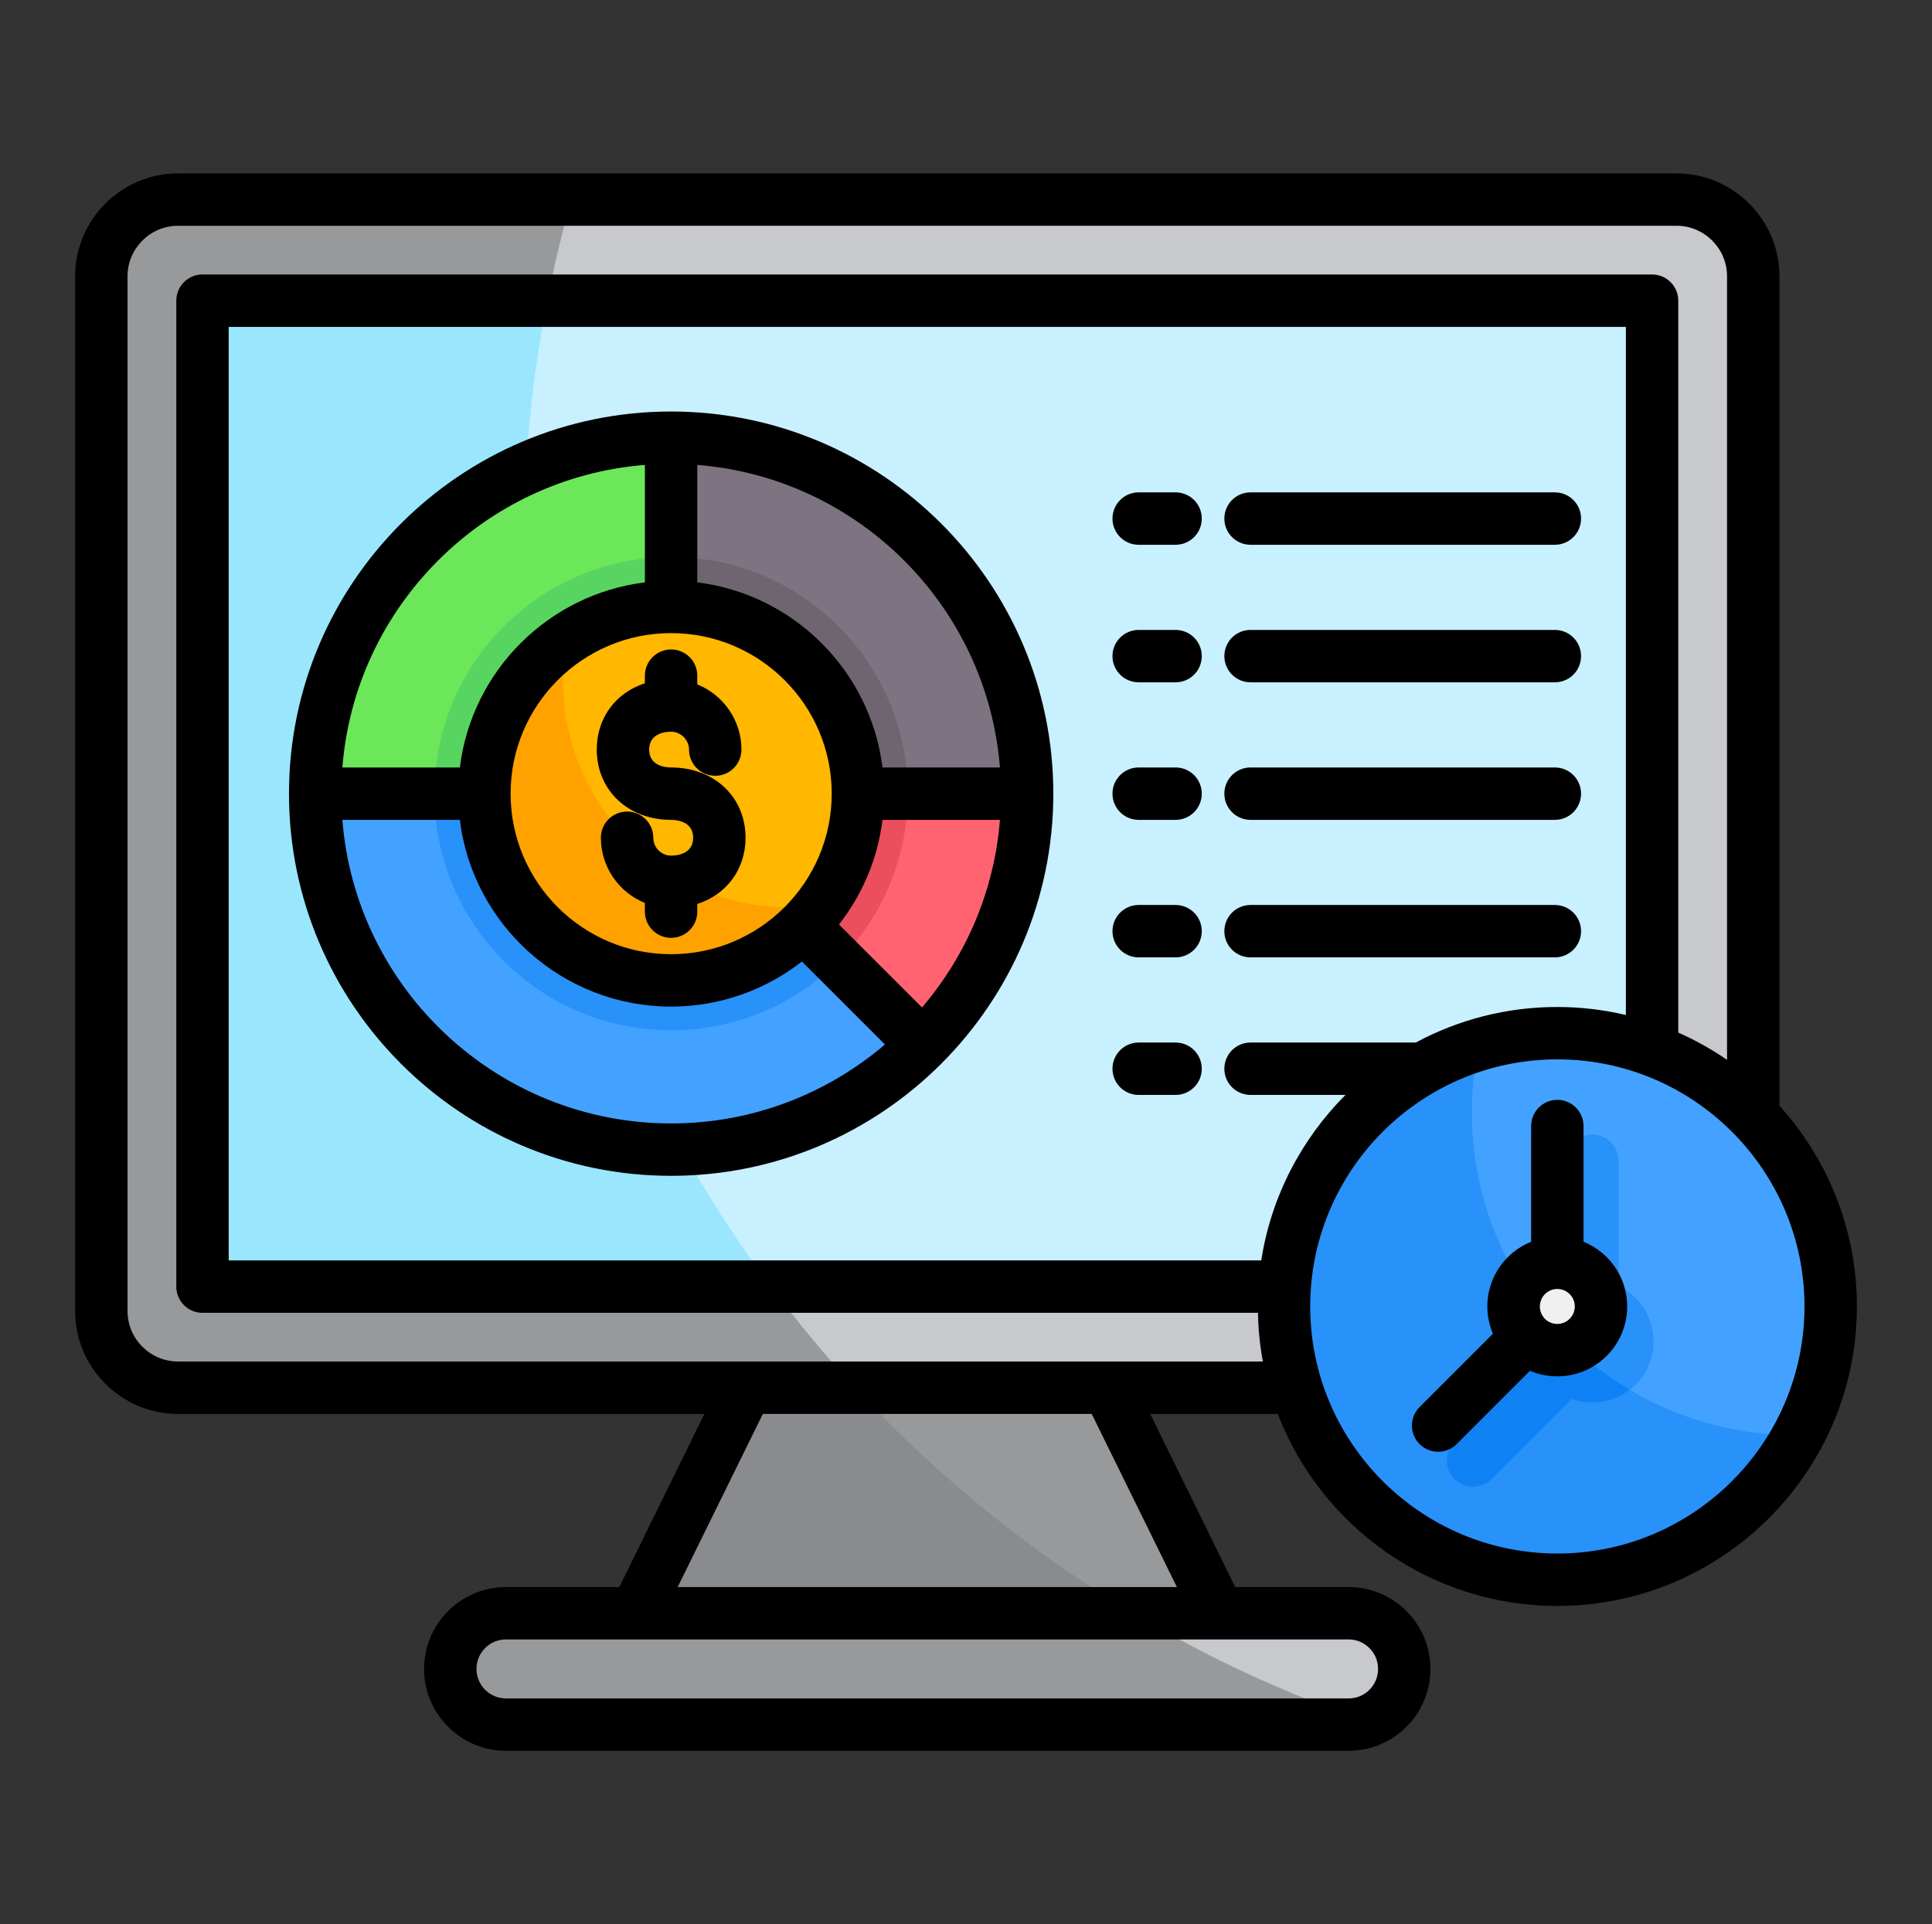 <svg width="512" height="510" viewBox="0 0 512 510" fill="none" xmlns="http://www.w3.org/2000/svg">
<rect x="0" y="0" width="512" height="510" fill="#333333" stroke="none"/>
<path fill-rule="evenodd" clip-rule="evenodd" d="M162.309 440.055H329.165L284.951 350.133L206.523 350.132L162.309 440.055Z" fill="#8A8B8E"/>
<path fill-rule="evenodd" clip-rule="evenodd" d="M323.22 440.055H329.166L284.952 350.132H211.365C241.488 387.694 279.635 418.536 323.22 440.055Z" fill="#98999B"/>
<path fill-rule="evenodd" clip-rule="evenodd" d="M134.093 427.579H357.382C365.534 427.579 372.146 434.19 372.146 442.342V442.343C372.146 450.494 365.535 457.105 357.382 457.105H134.093C125.942 457.105 119.331 450.494 119.331 442.342C119.331 434.19 125.942 427.579 134.093 427.579Z" fill="#98999B"/>
<path fill-rule="evenodd" clip-rule="evenodd" d="M300.284 427.579H357.381C365.501 427.579 372.145 434.222 372.145 442.342C372.145 448.774 367.977 454.279 362.208 456.288C340.454 448.834 319.726 439.175 300.284 427.578V427.579Z" fill="#C8C9CD"/>
<path fill-rule="evenodd" clip-rule="evenodd" d="M47.204 52.894H444.271C455.495 52.894 464.606 62.006 464.606 73.229V347.482C464.606 358.704 455.494 367.817 444.272 367.817H47.205C35.981 367.817 26.87 358.704 26.87 347.482V73.229C26.87 62.006 35.982 52.895 47.205 52.895L47.204 52.894Z" fill="#98999B"/>
<path fill-rule="evenodd" clip-rule="evenodd" d="M151.431 52.894H444.271C455.455 52.894 464.606 62.043 464.606 73.228V347.482C464.606 358.667 455.457 367.817 444.271 367.817H226.594C172.131 308.897 138.836 230.123 138.836 143.561C138.837 112.119 143.229 81.705 151.431 52.894Z" fill="#C8C9CD"/>
<path fill-rule="evenodd" clip-rule="evenodd" d="M53.669 79.694H437.806V341.017H53.669V79.694Z" fill="#9AE7FD"/>
<path fill-rule="evenodd" clip-rule="evenodd" d="M145.027 79.694H437.806V341.016H204.289C163.178 285.925 138.837 217.586 138.837 143.561C138.837 121.709 140.979 100.361 145.027 79.694Z" fill="#C9F0FF"/>
<path d="M244.522 277.054C281.361 240.215 281.361 180.488 244.522 143.649C207.683 106.81 147.955 106.81 111.116 143.649C74.277 180.488 74.277 240.215 111.116 277.054C147.955 313.893 207.683 313.893 244.522 277.054Z" fill="#43A2FF"/>
<path d="M177.857 273.081C212.499 273.081 240.582 244.998 240.582 210.355C240.582 175.713 212.499 147.63 177.857 147.63C143.214 147.63 115.131 175.713 115.131 210.355C115.131 244.998 143.214 273.081 177.857 273.081Z" fill="#2891FA"/>
<path fill-rule="evenodd" clip-rule="evenodd" d="M177.857 116.009C125.751 116.009 83.51 158.249 83.51 210.355L177.857 210.354V116.009Z" fill="#6CE75A"/>
<path fill-rule="evenodd" clip-rule="evenodd" d="M115.131 210.355L177.857 210.354V147.629C143.214 147.629 115.131 175.712 115.131 210.355Z" fill="#58D561"/>
<path fill-rule="evenodd" clip-rule="evenodd" d="M177.856 116.009V210.355H272.203C272.203 158.248 229.962 116.009 177.856 116.009Z" fill="#7E7381"/>
<path fill-rule="evenodd" clip-rule="evenodd" d="M177.856 147.629V210.355H240.582C240.582 175.712 212.499 147.629 177.856 147.629Z" fill="#6F6571"/>
<path fill-rule="evenodd" clip-rule="evenodd" d="M272.203 210.355H177.856L244.569 277.068C261.643 259.994 272.203 236.408 272.203 210.355Z" fill="#FF6372"/>
<path fill-rule="evenodd" clip-rule="evenodd" d="M240.582 210.355L177.856 210.354L222.211 254.709C233.562 243.358 240.582 227.676 240.582 210.355Z" fill="#EB4E5C"/>
<path d="M177.857 259.854C205.194 259.854 227.355 237.693 227.355 210.355C227.355 183.018 205.194 160.856 177.857 160.856C150.519 160.856 128.358 183.018 128.358 210.355C128.358 237.693 150.519 259.854 177.857 259.854Z" fill="#FFA200"/>
<path fill-rule="evenodd" clip-rule="evenodd" d="M177.857 160.856C205.194 160.856 227.355 183.018 227.355 210.355C227.355 221.451 223.703 231.694 217.537 239.95C214.85 240.316 212.108 240.512 209.32 240.512C176.125 240.512 149.215 213.601 149.215 180.406C149.215 176.599 149.573 172.877 150.249 169.267C158.136 163.956 167.634 160.856 177.857 160.856Z" fill="#FFB700"/>
<path d="M412.694 418.711C452.7 418.711 485.131 386.28 485.131 346.274C485.131 306.268 452.7 273.837 412.694 273.837C372.688 273.837 340.257 306.268 340.257 346.274C340.257 386.28 372.688 418.711 412.694 418.711Z" fill="#2891FA"/>
<path fill-rule="evenodd" clip-rule="evenodd" d="M412.694 273.837C452.7 273.837 485.131 306.268 485.131 346.274C485.131 358.587 482.056 370.179 476.636 380.332C476.288 380.336 475.941 380.345 475.592 380.345C428.356 380.345 390.063 342.053 390.063 294.817C390.063 288.655 390.721 282.647 391.959 276.854C398.529 274.894 405.488 273.837 412.694 273.837Z" fill="#43A2FF"/>
<path fill-rule="evenodd" clip-rule="evenodd" d="M415.008 307.715C415.008 303.88 418.117 300.771 421.952 300.771C425.786 300.771 428.895 303.88 428.895 307.715V340.895C434.366 343.495 438.148 349.071 438.148 355.531C438.148 364.477 430.897 371.729 421.952 371.729C420.043 371.729 418.212 371.397 416.511 370.791L395.289 392.013C392.579 394.723 388.182 394.723 385.471 392.013C382.76 389.302 382.76 384.906 385.471 382.194L406.692 360.972C406.086 359.272 405.754 357.44 405.754 355.531C405.754 349.071 409.537 343.495 415.008 340.895V307.715H415.008Z" fill="#0E82F5"/>
<path fill-rule="evenodd" clip-rule="evenodd" d="M431.873 368.335C422.665 362.848 414.576 355.681 408.026 347.257C409.666 344.505 412.098 342.279 415.009 340.896V307.716C415.009 303.881 418.117 300.772 421.952 300.772C425.787 300.772 428.895 303.881 428.895 307.716V340.896C434.366 343.496 438.149 349.072 438.149 355.532C438.149 360.739 435.691 365.372 431.873 368.335Z" fill="#2891FA"/>
<path d="M412.694 362.47C421.639 362.47 428.891 355.219 428.891 346.274C428.891 337.329 421.639 330.077 412.694 330.077C403.749 330.077 396.498 337.329 396.498 346.274C396.498 355.219 403.749 362.47 412.694 362.47Z" fill="#F0F0F0"/>
<path fill-rule="evenodd" clip-rule="evenodd" d="M412.71 350.912C410.133 350.912 408.082 348.829 408.082 346.275C408.082 343.72 410.134 341.637 412.71 341.637C415.243 341.637 417.339 343.72 417.339 346.275C417.338 348.829 415.242 350.912 412.71 350.912ZM419.652 329.119V298.458C419.652 294.624 416.552 291.516 412.71 291.516C408.868 291.516 405.767 294.624 405.767 298.458V329.119C398.955 331.869 394.153 338.516 394.153 346.275C394.153 348.838 394.72 351.283 395.638 353.505L376.207 372.935C373.5 375.647 373.5 380.043 376.207 382.76C377.561 384.109 379.351 384.786 381.142 384.786C382.888 384.786 384.678 384.109 386.032 382.76L405.462 363.325C407.688 364.273 410.134 364.797 412.71 364.797C422.927 364.797 431.224 356.483 431.224 346.275C431.223 338.516 426.42 331.87 419.652 329.119ZM412.71 411.762C448.82 411.762 478.206 382.389 478.206 346.275C478.206 310.16 448.82 280.783 412.71 280.783C376.6 280.783 347.215 310.16 347.215 346.275C347.214 382.389 376.6 411.762 412.71 411.762ZM375.203 276.321H331.408C327.565 276.321 324.465 279.429 324.465 283.268C324.465 287.097 327.566 290.207 331.408 290.207H356.558C344.944 301.856 336.866 317.086 334.246 334.071H60.605V86.641H430.874V269.016C425.023 267.65 418.953 266.898 412.71 266.898C399.13 266.898 386.381 270.313 375.203 276.321ZM47.199 360.871H334.682C333.896 356.679 333.459 352.366 333.372 347.96H53.662C49.819 347.96 46.72 344.846 46.72 341.012V79.694C46.72 75.865 49.82 72.752 53.662 72.752H437.816C441.658 72.752 444.759 75.865 444.759 79.694V273.683C449.299 275.691 453.622 278.119 457.683 280.905V73.232C457.683 65.844 451.657 59.836 444.278 59.836H47.199C39.82 59.836 33.795 65.844 33.795 73.232V347.485C33.795 354.863 39.821 360.871 47.199 360.871ZM311.889 420.643H179.589L202.163 374.761H289.316L311.889 420.643ZM365.203 442.344C365.203 446.658 361.71 450.164 357.388 450.164H134.09C129.768 450.164 126.274 446.658 126.274 442.344C126.274 438.03 129.767 434.528 134.09 434.528H357.387C361.71 434.528 365.203 438.03 365.203 442.344ZM471.568 293.071V73.232C471.568 58.19 459.299 45.951 444.278 45.951H47.199C32.179 45.951 19.909 58.19 19.909 73.232V347.485C19.909 362.522 32.179 374.762 47.199 374.762H186.662L164.131 420.644H134.09C122.127 420.644 112.389 430.372 112.389 442.345C112.389 454.313 122.127 464.05 134.09 464.05H357.387C369.351 464.05 379.087 454.312 379.087 442.345C379.087 430.373 369.351 420.644 357.387 420.644H327.346L304.816 374.762H338.611C350.095 404.497 378.957 425.652 412.709 425.652C456.46 425.652 492.09 390.044 492.09 346.276C492.09 325.822 484.318 307.16 471.568 293.071ZM158.15 198.678C158.15 209.464 166.446 217.305 177.842 217.305C179.239 217.305 183.693 217.646 183.693 222.042C183.693 226.44 179.239 226.784 177.842 226.784C175.265 226.784 173.126 224.654 173.126 222.042C173.126 218.2 170.026 215.1 166.184 215.1C162.341 215.1 159.241 218.2 159.241 222.042C159.241 229.859 164.088 236.569 170.899 239.328V241.634C170.899 245.476 174.043 248.576 177.842 248.576C181.684 248.576 184.784 245.476 184.784 241.634V239.603C192.469 237.123 197.578 230.486 197.578 222.042C197.578 211.248 189.282 203.415 177.842 203.415C176.488 203.415 172.034 203.075 172.034 198.678C172.034 194.282 176.488 193.936 177.842 193.936C180.418 193.936 182.601 196.102 182.601 198.678C182.601 202.512 185.702 205.621 189.544 205.621C193.386 205.621 196.486 202.512 196.486 198.678C196.486 190.854 191.64 184.152 184.784 181.392V179.078C184.784 175.244 181.684 172.135 177.842 172.135C174.043 172.135 170.899 175.244 170.899 179.078V181.103C163.215 183.588 158.15 190.225 158.15 198.678ZM318.483 246.809C318.483 242.975 315.382 239.866 311.54 239.866H301.76C297.917 239.866 294.817 242.975 294.817 246.809C294.817 250.642 297.918 253.751 301.76 253.751H311.54C315.382 253.751 318.483 250.642 318.483 246.809ZM318.483 173.903C318.483 170.07 315.382 166.961 311.54 166.961H301.76C297.917 166.961 294.817 170.07 294.817 173.903C294.817 177.737 297.918 180.846 301.76 180.846H311.54C315.382 180.846 318.483 177.737 318.483 173.903ZM318.483 210.358C318.483 206.52 315.382 203.415 311.54 203.415H301.76C297.917 203.415 294.817 206.52 294.817 210.358C294.817 214.192 297.918 217.305 301.76 217.305H311.54C315.382 217.305 318.483 214.192 318.483 210.358ZM318.483 137.444C318.483 133.615 315.382 130.502 311.54 130.502H301.76C297.917 130.502 294.817 133.615 294.817 137.444C294.817 141.286 297.918 144.391 301.76 144.391H311.54C315.382 144.39 318.483 141.286 318.483 137.444ZM324.465 210.358C324.465 214.192 327.566 217.305 331.408 217.305H412.054C415.896 217.305 418.997 214.192 418.997 210.358C418.997 206.52 415.896 203.415 412.054 203.415H331.408C327.565 203.415 324.465 206.52 324.465 210.358ZM324.465 137.444C324.465 141.286 327.566 144.391 331.408 144.391H412.054C415.896 144.391 418.997 141.287 418.997 137.444C418.997 133.615 415.896 130.502 412.054 130.502H331.408C327.565 130.501 324.465 133.614 324.465 137.444ZM324.465 173.903C324.465 177.737 327.566 180.846 331.408 180.846H412.054C415.896 180.846 418.997 177.737 418.997 173.903C418.997 170.07 415.896 166.961 412.054 166.961H331.408C327.565 166.961 324.465 170.07 324.465 173.903ZM412.054 253.751C415.896 253.751 418.997 250.642 418.997 246.809C418.997 242.975 415.896 239.866 412.054 239.866H331.408C327.565 239.866 324.465 242.975 324.465 246.809C324.465 250.642 327.566 253.751 331.408 253.751H412.054ZM318.483 283.268C318.483 279.429 315.382 276.321 311.54 276.321H301.76C297.917 276.321 294.817 279.429 294.817 283.268C294.817 287.097 297.918 290.207 301.76 290.207H311.54C315.382 290.207 318.483 287.097 318.483 283.268ZM90.732 217.305C94.269 262.261 131.994 297.765 177.842 297.765C199.455 297.765 219.235 289.874 234.517 276.841L212.511 254.844C202.948 262.323 190.897 266.794 177.841 266.794C149.11 266.794 125.27 245.164 121.864 217.306L90.732 217.305ZM170.899 123.227C128.24 126.593 94.095 160.747 90.732 203.415H121.865C125.008 177.837 145.312 157.516 170.899 154.359V123.227ZM177.842 167.803C154.395 167.803 135.313 186.893 135.313 210.358C135.313 233.818 154.395 252.909 177.842 252.909C201.333 252.909 220.414 233.819 220.414 210.358C220.414 186.893 201.333 167.803 177.842 167.803ZM222.335 245.031L244.342 267.025C255.956 253.41 263.51 236.19 264.995 217.305H233.863C232.596 227.671 228.492 237.181 222.335 245.031ZM264.995 203.415C261.589 160.747 227.488 126.593 184.784 123.227V154.359C210.371 157.508 230.719 177.837 233.863 203.415H264.995ZM177.842 109.071C121.996 109.071 76.585 154.507 76.585 210.358C76.585 266.213 121.996 311.649 177.842 311.649C233.688 311.649 279.142 266.213 279.142 210.358C279.142 154.507 233.688 109.071 177.842 109.071Z" fill="black"/>
</svg>
